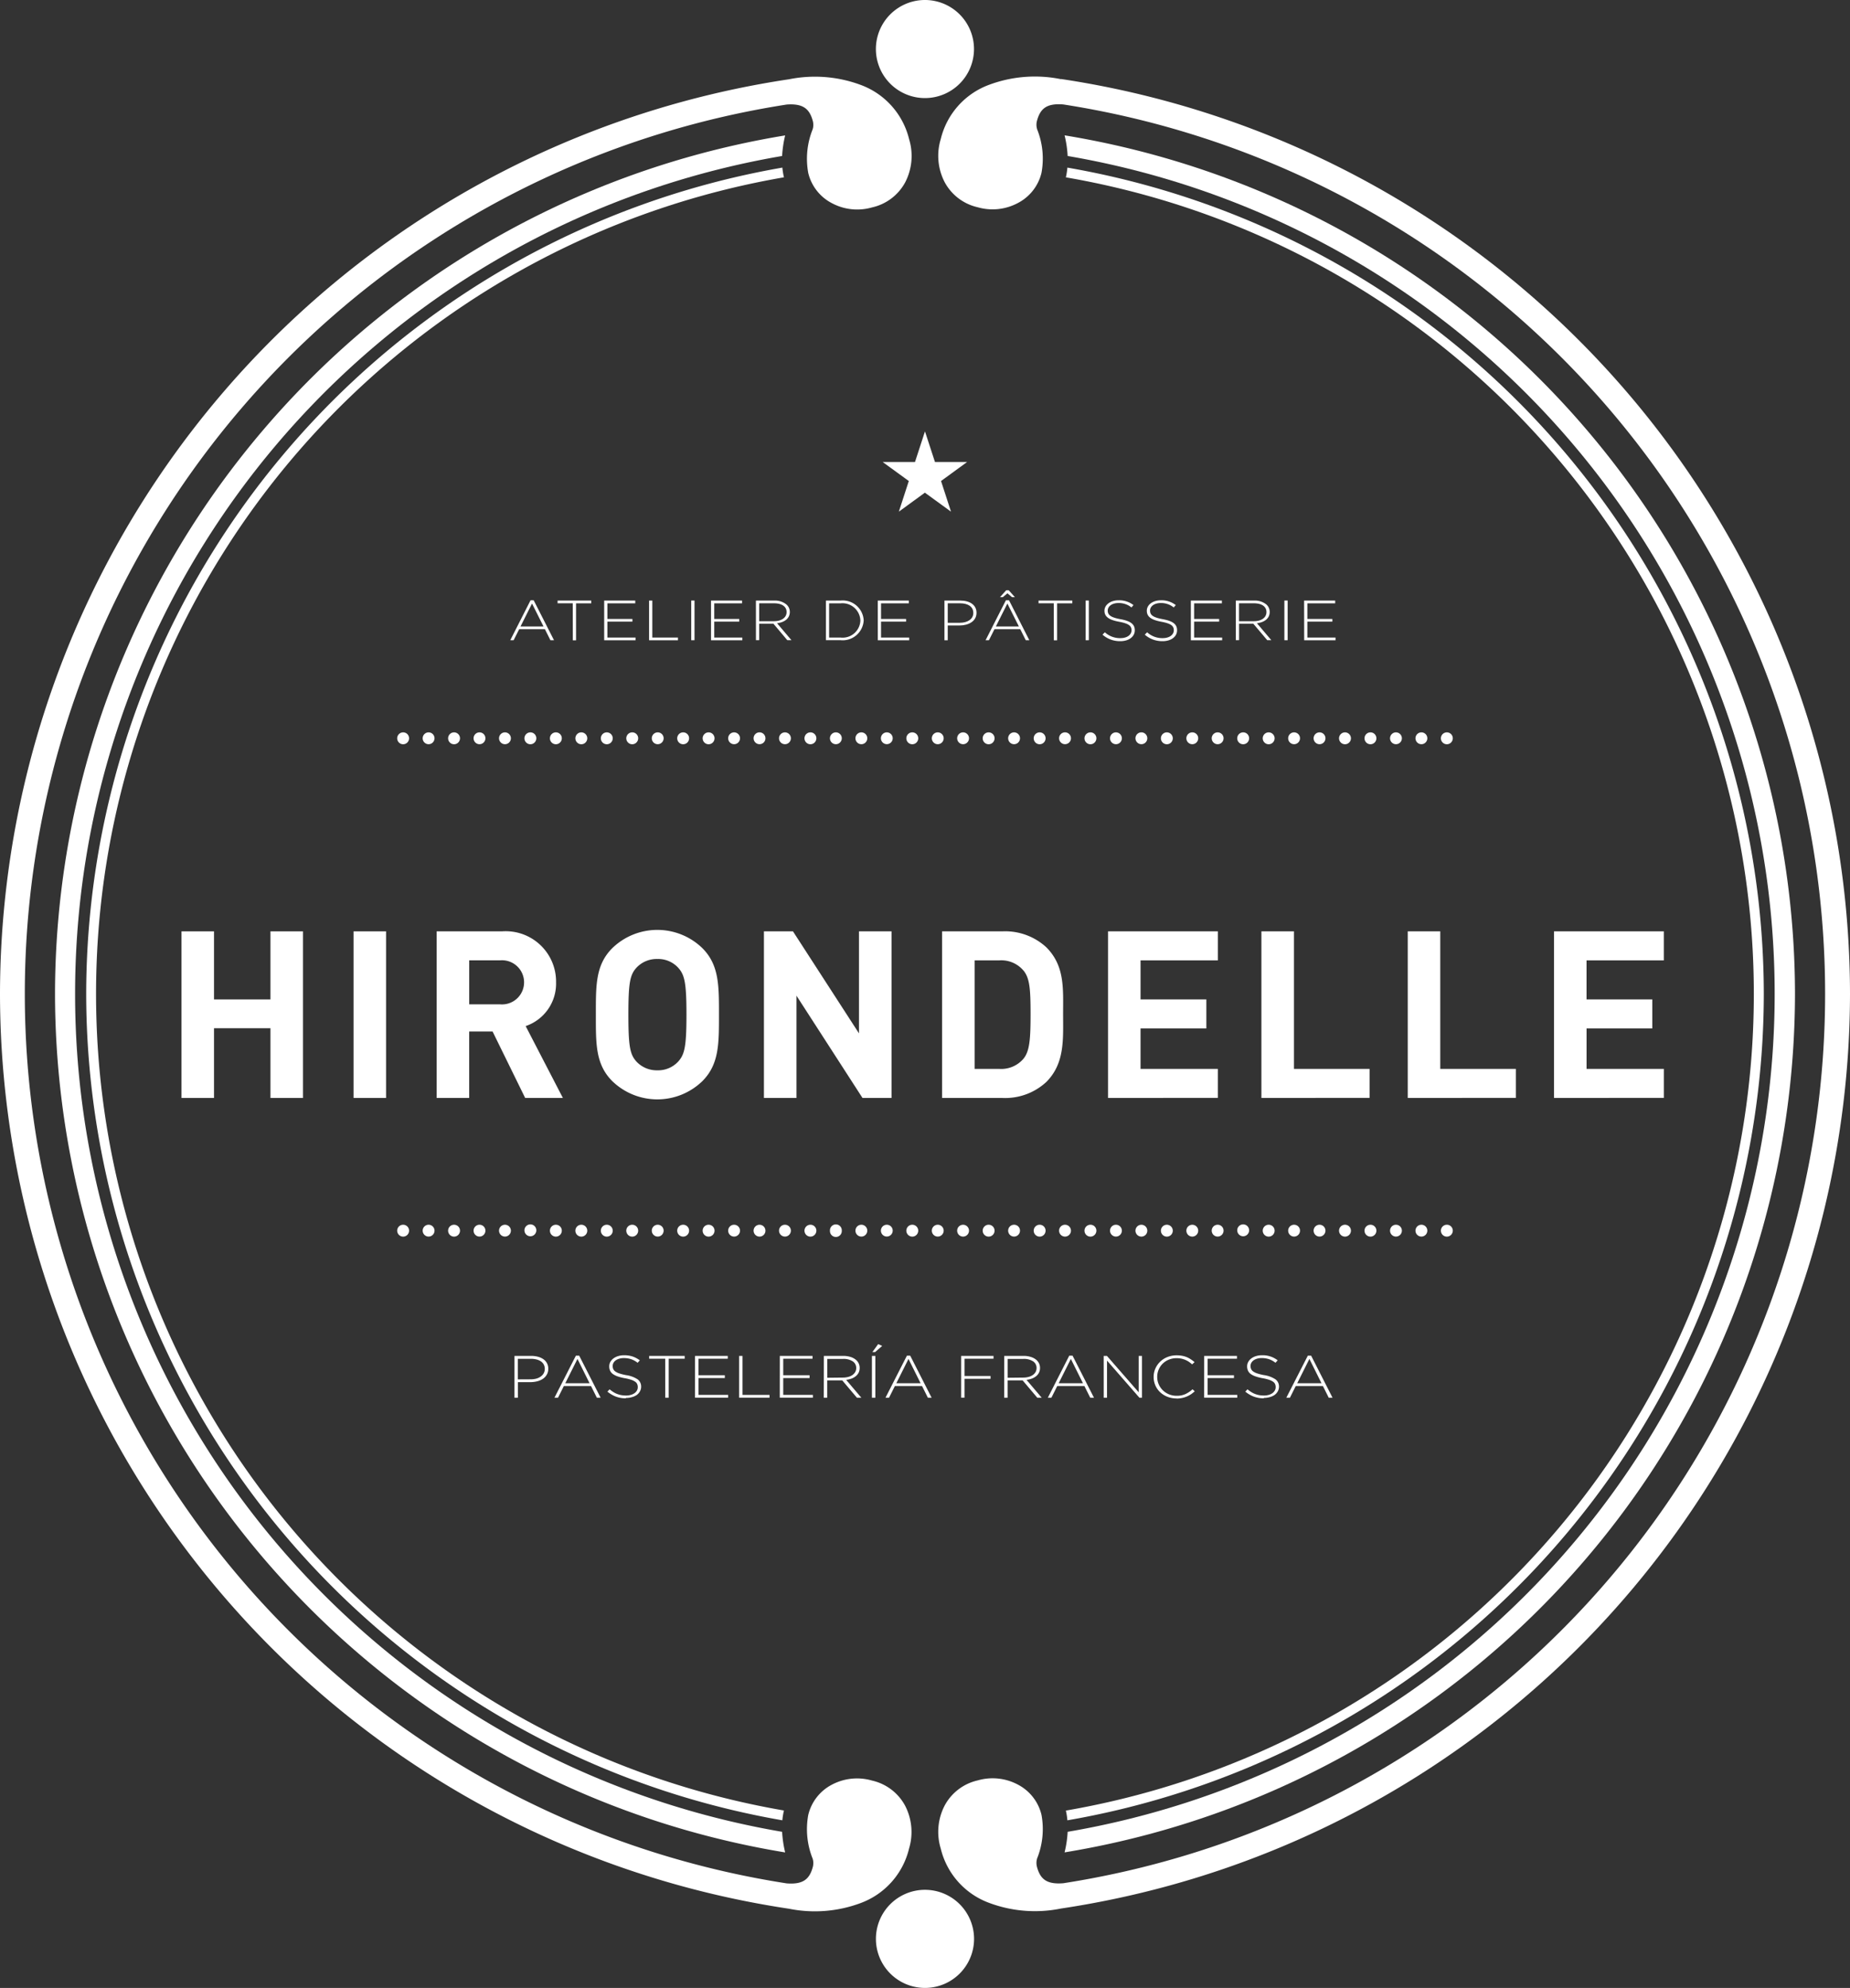 <?xml version="1.0" encoding="UTF-8"?> <svg xmlns="http://www.w3.org/2000/svg" xmlns:xlink="http://www.w3.org/1999/xlink" id="Grupo_150" data-name="Grupo 150" width="83.773" height="90.037" viewBox="0 0 83.773 90.037"><rect x="0" y="0" width="83.773" height="90.037" fill="#333333" stroke="none"/><defs><clipPath id="clip-path"><rect id="Rectángulo_13" data-name="Rectángulo 13" width="83.773" height="90.037" fill="#fff"></rect></clipPath></defs><path id="Trazado_137" data-name="Trazado 137" d="M135.8,158.728h.141l.921,1.81H136.7l-.25-.5h-1.165l-.252.5h-.152Zm.587,1.187-.521-1.039-.521,1.039Z" transform="translate(-111.775 -131.541)" fill="#fff"></path><path id="Trazado_138" data-name="Trazado 138" d="M148.087,158.922H147.4V158.8h1.525v.124h-.689V160.6h-.146Z" transform="translate(-122.151 -131.599)" fill="#fff"></path><path id="Trazado_139" data-name="Trazado 139" d="M159.732,158.8h1.407v.124h-1.262v.708h1.133v.122h-1.133v.72h1.275v.123h-1.42Z" transform="translate(-132.373 -131.599)" fill="#fff"></path><path id="Trazado_140" data-name="Trazado 140" d="M171.6,158.8h.146v1.675h1.162v.123H171.6Z" transform="translate(-142.208 -131.599)" fill="#fff"></path><rect id="Rectángulo_9" data-name="Rectángulo 9" width="0.148" height="1.798" transform="translate(31.301 27.199)" fill="#fff"></rect><path id="Trazado_141" data-name="Trazado 141" d="M187.976,158.8h1.405v.124h-1.259v.708h1.132v.122h-1.132v.72h1.272v.123h-1.418Z" transform="translate(-155.779 -131.599)" fill="#fff"></path><g id="Grupo_6" data-name="Grupo 6"><g id="Grupo_5" data-name="Grupo 5" clip-path="url(#clip-path)"><path id="Trazado_142" data-name="Trazado 142" d="M199.844,158.8h.83a.815.815,0,0,1,.555.18.444.444,0,0,1,.15.334v0c0,.3-.245.472-.578.512l.652.768h-.188l-.627-.745h-.647v.745h-.146Zm.812.935c.33,0,.577-.153.577-.412v-.005c0-.244-.21-.395-.568-.395h-.674v.812Z" transform="translate(-165.614 -131.599)" fill="#fff"></path><path id="Trazado_143" data-name="Trazado 143" d="M218.357,158.8h.659a.95.95,0,0,1,1.05.894v0a.953.953,0,0,1-1.05.9h-.659Zm.659,1.675a.806.806,0,0,0,.9-.77V159.7a.812.812,0,0,0-.9-.775H218.5v1.551Z" transform="translate(-180.956 -131.599)" fill="#fff"></path><path id="Trazado_144" data-name="Trazado 144" d="M232.069,158.8h1.406v.124h-1.259v.708h1.134v.122h-1.134v.72h1.274v.123h-1.42Z" transform="translate(-192.32 -131.599)" fill="#fff"></path><path id="Trazado_145" data-name="Trazado 145" d="M249.7,158.8h.718c.436,0,.734.2.734.55v.006c0,.379-.359.572-.772.572h-.531v.67H249.7Zm.692,1.006c.366,0,.615-.174.615-.442v-.007c0-.284-.244-.434-.6-.434h-.558v.883Z" transform="translate(-206.933 -131.599)" fill="#fff"></path><path id="Trazado_146" data-name="Trazado 146" d="M261.48,156.539h.141l.92,1.81h-.161l-.25-.5h-1.167l-.252.5h-.152Zm.588,1.187-.521-1.039-.522,1.039Zm-.574-1.64h.114l.279.312h-.13l-.209-.174-.207.174h-.129Z" transform="translate(-215.93 -129.352)" fill="#fff"></path><path id="Trazado_147" data-name="Trazado 147" d="M275.259,158.922h-.688V158.8H276.1v.124h-.69V160.6h-.147Z" transform="translate(-227.542 -131.599)" fill="#fff"></path><rect id="Rectángulo_10" data-name="Rectángulo 10" width="0.144" height="1.798" transform="translate(49.161 27.199)" fill="#fff"></rect><path id="Trazado_148" data-name="Trazado 148" d="M291.5,160.222l.1-.1a1.009,1.009,0,0,0,.708.265c.3,0,.5-.151.5-.356v0c0-.191-.109-.3-.559-.385-.472-.087-.667-.233-.667-.5v0c0-.266.268-.472.636-.472a1.055,1.055,0,0,1,.678.216l-.091.107a.912.912,0,0,0-.592-.2c-.29,0-.483.152-.483.34v0c0,.19.109.306.577.392s.648.233.648.5v.006c0,.289-.273.49-.652.49a1.192,1.192,0,0,1-.8-.287" transform="translate(-241.569 -131.485)" fill="#fff"></path><path id="Trazado_149" data-name="Trazado 149" d="M302.7,160.222l.1-.1a1.01,1.01,0,0,0,.707.265c.3,0,.5-.151.5-.356v0c0-.191-.109-.3-.558-.385-.474-.087-.664-.233-.664-.5v0c0-.266.264-.472.633-.472a1.05,1.05,0,0,1,.678.216l-.093.107a.908.908,0,0,0-.59-.2c-.29,0-.482.152-.482.34v0c0,.19.107.306.575.392s.648.233.648.5v.006c0,.289-.275.49-.652.49a1.2,1.2,0,0,1-.8-.287" transform="translate(-250.854 -131.485)" fill="#fff"></path><path id="Trazado_150" data-name="Trazado 150" d="M314.829,158.8h1.406v.124h-1.258v.708h1.133v.122h-1.133v.72h1.27v.123h-1.418Z" transform="translate(-260.904 -131.599)" fill="#fff"></path><path id="Trazado_151" data-name="Trazado 151" d="M326.7,158.8h.831a.82.82,0,0,1,.556.18.453.453,0,0,1,.148.334v0c0,.3-.245.472-.579.512l.652.768h-.185l-.63-.745h-.646v.745H326.7Zm.812.935c.331,0,.575-.153.575-.412v-.005c0-.244-.207-.395-.567-.395h-.675v.812Z" transform="translate(-270.739 -131.599)" fill="#fff"></path><rect id="Rectángulo_11" data-name="Rectángulo 11" width="0.148" height="1.798" transform="translate(58.16 27.199)" fill="#fff"></rect><path id="Trazado_152" data-name="Trazado 152" d="M344.778,158.8h1.407v.124h-1.26v.708h1.132v.122h-1.132v.72H346.2v.123h-1.419Z" transform="translate(-285.724 -131.599)" fill="#fff"></path><path id="Trazado_153" data-name="Trazado 153" d="M105.547,193.921a.269.269,0,1,1-.269-.268.267.267,0,0,1,.269.268" transform="translate(-87.023 -160.483)" fill="#fff"></path><path id="Trazado_154" data-name="Trazado 154" d="M112.288,193.921a.268.268,0,1,1-.27-.268.268.268,0,0,1,.27.268" transform="translate(-92.612 -160.483)" fill="#fff"></path><path id="Trazado_155" data-name="Trazado 155" d="M119.011,193.921a.269.269,0,1,1-.269-.268.268.268,0,0,1,.269.268" transform="translate(-98.181 -160.483)" fill="#fff"></path><path id="Trazado_156" data-name="Trazado 156" d="M125.734,193.921a.268.268,0,1,1-.268-.268.267.267,0,0,1,.268.268" transform="translate(-103.753 -160.483)" fill="#fff"></path><path id="Trazado_157" data-name="Trazado 157" d="M132.465,193.921a.268.268,0,1,1-.267-.268.268.268,0,0,1,.267.268" transform="translate(-109.331 -160.483)" fill="#fff"></path><path id="Trazado_158" data-name="Trazado 158" d="M139.193,193.921a.269.269,0,1,1-.268-.268.267.267,0,0,1,.268.268" transform="translate(-114.907 -160.483)" fill="#fff"></path><path id="Trazado_159" data-name="Trazado 159" d="M145.928,193.921a.269.269,0,1,1-.267-.268.267.267,0,0,1,.267.268" transform="translate(-120.488 -160.483)" fill="#fff"></path><path id="Trazado_160" data-name="Trazado 160" d="M152.657,193.921a.269.269,0,1,1-.27-.268.269.269,0,0,1,.27.268" transform="translate(-126.064 -160.483)" fill="#fff"></path><path id="Trazado_161" data-name="Trazado 161" d="M159.385,193.921a.269.269,0,1,1-.27-.268.269.269,0,0,1,.27.268" transform="translate(-131.639 -160.483)" fill="#fff"></path><path id="Trazado_162" data-name="Trazado 162" d="M166.113,193.921a.269.269,0,1,1-.267-.268.266.266,0,0,1,.267.268" transform="translate(-137.215 -160.483)" fill="#fff"></path><path id="Trazado_163" data-name="Trazado 163" d="M172.851,193.921a.268.268,0,1,1-.268-.268.267.267,0,0,1,.268.268" transform="translate(-142.8 -160.483)" fill="#fff"></path><path id="Trazado_164" data-name="Trazado 164" d="M179.576,193.921a.269.269,0,1,1-.269-.268.267.267,0,0,1,.269.268" transform="translate(-148.372 -160.483)" fill="#fff"></path><path id="Trazado_165" data-name="Trazado 165" d="M186.306,193.921a.269.269,0,1,1-.269-.268.268.268,0,0,1,.269.268" transform="translate(-153.95 -160.483)" fill="#fff"></path><path id="Trazado_166" data-name="Trazado 166" d="M193.04,193.921a.268.268,0,1,1-.268-.268.268.268,0,0,1,.268.268" transform="translate(-159.53 -160.483)" fill="#fff"></path><path id="Trazado_167" data-name="Trazado 167" d="M199.765,193.921a.266.266,0,0,1-.268.267.268.268,0,1,1,.268-.267" transform="translate(-165.104 -160.483)" fill="#fff"></path><path id="Trazado_168" data-name="Trazado 168" d="M206.5,193.921a.268.268,0,1,1-.268-.268.268.268,0,0,1,.268.268" transform="translate(-170.687 -160.483)" fill="#fff"></path><path id="Trazado_169" data-name="Trazado 169" d="M213.223,193.921a.269.269,0,1,1-.267-.268.267.267,0,0,1,.267.268" transform="translate(-176.256 -160.483)" fill="#fff"></path><path id="Trazado_170" data-name="Trazado 170" d="M219.955,193.921a.268.268,0,1,1-.265-.268.267.267,0,0,1,.265.268" transform="translate(-181.837 -160.483)" fill="#fff"></path><path id="Trazado_171" data-name="Trazado 171" d="M226.692,193.921a.268.268,0,1,1-.269-.268.268.268,0,0,1,.269.268" transform="translate(-187.419 -160.483)" fill="#fff"></path><path id="Trazado_172" data-name="Trazado 172" d="M233.424,193.921a.267.267,0,1,1-.268-.268.267.267,0,0,1,.268.268" transform="translate(-193 -160.483)" fill="#fff"></path><path id="Trazado_173" data-name="Trazado 173" d="M240.15,193.921a.269.269,0,1,1-.27-.268.268.268,0,0,1,.27.268" transform="translate(-198.57 -160.483)" fill="#fff"></path><path id="Trazado_174" data-name="Trazado 174" d="M246.882,193.921a.268.268,0,1,1-.27-.268.268.268,0,0,1,.27.268" transform="translate(-204.15 -160.483)" fill="#fff"></path><path id="Trazado_175" data-name="Trazado 175" d="M253.6,193.921a.268.268,0,1,1-.265-.268.267.267,0,0,1,.265.268" transform="translate(-209.721 -160.483)" fill="#fff"></path><path id="Trazado_176" data-name="Trazado 176" d="M260.334,193.921a.269.269,0,1,1-.267-.268.268.268,0,0,1,.267.268" transform="translate(-215.297 -160.483)" fill="#fff"></path><path id="Trazado_177" data-name="Trazado 177" d="M267.068,193.921a.268.268,0,1,1-.269-.268.267.267,0,0,1,.269.268" transform="translate(-220.88 -160.483)" fill="#fff"></path><path id="Trazado_178" data-name="Trazado 178" d="M273.8,193.921a.269.269,0,1,1-.269-.268.268.268,0,0,1,.269.268" transform="translate(-226.453 -160.483)" fill="#fff"></path><path id="Trazado_179" data-name="Trazado 179" d="M280.539,193.921a.269.269,0,0,1-.269.267.268.268,0,0,1,0-.536.269.269,0,0,1,.269.268" transform="translate(-232.043 -160.483)" fill="#fff"></path><path id="Trazado_180" data-name="Trazado 180" d="M287.252,193.921a.269.269,0,1,1-.269-.268.267.267,0,0,1,.269.268" transform="translate(-237.605 -160.483)" fill="#fff"></path><path id="Trazado_181" data-name="Trazado 181" d="M293.991,193.921a.268.268,0,1,1-.269-.268.269.269,0,0,1,.269.268" transform="translate(-243.19 -160.483)" fill="#fff"></path><path id="Trazado_182" data-name="Trazado 182" d="M300.714,193.921a.267.267,0,0,1-.269.267.268.268,0,1,1,.269-.267" transform="translate(-248.761 -160.483)" fill="#fff"></path><path id="Trazado_183" data-name="Trazado 183" d="M307.448,193.921a.269.269,0,1,1-.272-.268.27.27,0,0,1,.272.268" transform="translate(-254.341 -160.483)" fill="#fff"></path><path id="Trazado_184" data-name="Trazado 184" d="M314.178,193.921a.268.268,0,1,1-.267-.268.266.266,0,0,1,.267.268" transform="translate(-259.92 -160.483)" fill="#fff"></path><path id="Trazado_185" data-name="Trazado 185" d="M320.9,193.921a.268.268,0,1,1-.267-.268.267.267,0,0,1,.267.268" transform="translate(-265.494 -160.483)" fill="#fff"></path><path id="Trazado_186" data-name="Trazado 186" d="M327.633,193.921a.269.269,0,1,1-.269-.268.266.266,0,0,1,.269.268" transform="translate(-271.07 -160.483)" fill="#fff"></path><path id="Trazado_187" data-name="Trazado 187" d="M334.371,193.921a.269.269,0,1,1-.27-.268.269.269,0,0,1,.27.268" transform="translate(-276.653 -160.483)" fill="#fff"></path><path id="Trazado_188" data-name="Trazado 188" d="M341.092,193.921a.268.268,0,1,1-.267-.268.267.267,0,0,1,.267.268" transform="translate(-282.224 -160.483)" fill="#fff"></path><path id="Trazado_189" data-name="Trazado 189" d="M347.823,193.921a.268.268,0,1,1-.269-.268.267.267,0,0,1,.269.268" transform="translate(-287.803 -160.483)" fill="#fff"></path><path id="Trazado_190" data-name="Trazado 190" d="M354.555,193.921a.269.269,0,1,1-.268-.268.269.269,0,0,1,.268.268" transform="translate(-293.381 -160.483)" fill="#fff"></path><path id="Trazado_191" data-name="Trazado 191" d="M361.281,193.921a.269.269,0,1,1-.269-.268.268.268,0,0,1,.269.268" transform="translate(-298.954 -160.483)" fill="#fff"></path><path id="Trazado_192" data-name="Trazado 192" d="M368.02,193.921a.268.268,0,1,1-.269-.268.269.269,0,0,1,.269.268" transform="translate(-304.539 -160.483)" fill="#fff"></path><path id="Trazado_193" data-name="Trazado 193" d="M374.751,193.921a.268.268,0,1,1-.268-.268.267.267,0,0,1,.268.268" transform="translate(-310.118 -160.483)" fill="#fff"></path><path id="Trazado_194" data-name="Trazado 194" d="M381.472,193.921a.269.269,0,1,1-.269-.268.267.267,0,0,1,.269.268" transform="translate(-315.686 -160.483)" fill="#fff"></path><path id="Trazado_195" data-name="Trazado 195" d="M105.547,324.12a.269.269,0,1,1-.269-.269.268.268,0,0,1,.269.269" transform="translate(-87.023 -268.381)" fill="#fff"></path><path id="Trazado_196" data-name="Trazado 196" d="M112.288,324.12a.268.268,0,1,1-.27-.269.269.269,0,0,1,.27.269" transform="translate(-92.612 -268.381)" fill="#fff"></path><path id="Trazado_197" data-name="Trazado 197" d="M119.011,324.12a.269.269,0,1,1-.269-.269.268.268,0,0,1,.269.269" transform="translate(-98.181 -268.381)" fill="#fff"></path><path id="Trazado_198" data-name="Trazado 198" d="M125.734,324.12a.268.268,0,1,1-.268-.269.267.267,0,0,1,.268.269" transform="translate(-103.753 -268.381)" fill="#fff"></path><path id="Trazado_199" data-name="Trazado 199" d="M132.465,324.12a.268.268,0,1,1-.267-.269.268.268,0,0,1,.267.269" transform="translate(-109.331 -268.381)" fill="#fff"></path><path id="Trazado_200" data-name="Trazado 200" d="M139.193,324.12a.269.269,0,0,1-.537,0,.269.269,0,1,1,.537,0" transform="translate(-114.907 -268.381)" fill="#fff"></path><path id="Trazado_201" data-name="Trazado 201" d="M145.928,324.12a.269.269,0,1,1-.267-.269.267.267,0,0,1,.267.269" transform="translate(-120.488 -268.381)" fill="#fff"></path><path id="Trazado_202" data-name="Trazado 202" d="M152.657,324.12a.269.269,0,1,1-.27-.269.269.269,0,0,1,.27.269" transform="translate(-126.064 -268.381)" fill="#fff"></path><path id="Trazado_203" data-name="Trazado 203" d="M159.385,324.12a.269.269,0,1,1-.27-.269.269.269,0,0,1,.27.269" transform="translate(-131.639 -268.381)" fill="#fff"></path><path id="Trazado_204" data-name="Trazado 204" d="M166.113,324.12a.269.269,0,0,1-.538,0,.269.269,0,1,1,.538,0" transform="translate(-137.215 -268.381)" fill="#fff"></path><path id="Trazado_205" data-name="Trazado 205" d="M172.851,324.12a.268.268,0,1,1-.268-.269.267.267,0,0,1,.268.269" transform="translate(-142.8 -268.381)" fill="#fff"></path><path id="Trazado_206" data-name="Trazado 206" d="M179.576,324.12a.269.269,0,1,1-.269-.269.268.268,0,0,1,.269.269" transform="translate(-148.372 -268.381)" fill="#fff"></path><path id="Trazado_207" data-name="Trazado 207" d="M186.306,324.12a.269.269,0,1,1-.269-.269.268.268,0,0,1,.269.269" transform="translate(-153.95 -268.381)" fill="#fff"></path><path id="Trazado_208" data-name="Trazado 208" d="M193.04,324.12a.268.268,0,1,1-.268-.269.268.268,0,0,1,.268.269" transform="translate(-159.53 -268.381)" fill="#fff"></path><path id="Trazado_209" data-name="Trazado 209" d="M199.765,324.12a.266.266,0,0,1-.268.268.268.268,0,1,1,.268-.268" transform="translate(-165.104 -268.381)" fill="#fff"></path><path id="Trazado_210" data-name="Trazado 210" d="M206.5,324.12a.268.268,0,1,1-.268-.269.268.268,0,0,1,.268.269" transform="translate(-170.687 -268.381)" fill="#fff"></path><path id="Trazado_211" data-name="Trazado 211" d="M213.223,324.12a.269.269,0,1,1-.267-.269.267.267,0,0,1,.267.269" transform="translate(-176.256 -268.381)" fill="#fff"></path><path id="Trazado_212" data-name="Trazado 212" d="M219.955,324.12a.268.268,0,1,1-.535,0,.268.268,0,1,1,.535,0" transform="translate(-181.837 -268.381)" fill="#fff"></path><path id="Trazado_213" data-name="Trazado 213" d="M226.692,324.12a.268.268,0,1,1-.269-.269.268.268,0,0,1,.269.269" transform="translate(-187.419 -268.381)" fill="#fff"></path><path id="Trazado_214" data-name="Trazado 214" d="M233.424,324.12a.267.267,0,1,1-.268-.269.267.267,0,0,1,.268.269" transform="translate(-193 -268.381)" fill="#fff"></path><path id="Trazado_215" data-name="Trazado 215" d="M240.15,324.12a.269.269,0,1,1-.27-.269.269.269,0,0,1,.27.269" transform="translate(-198.57 -268.381)" fill="#fff"></path><path id="Trazado_216" data-name="Trazado 216" d="M246.882,324.12a.268.268,0,1,1-.27-.269.268.268,0,0,1,.27.269" transform="translate(-204.15 -268.381)" fill="#fff"></path><path id="Trazado_217" data-name="Trazado 217" d="M253.6,324.12a.268.268,0,1,1-.536,0,.268.268,0,1,1,.536,0" transform="translate(-209.721 -268.381)" fill="#fff"></path><path id="Trazado_218" data-name="Trazado 218" d="M260.334,324.12a.269.269,0,1,1-.267-.269.268.268,0,0,1,.267.269" transform="translate(-215.297 -268.381)" fill="#fff"></path><path id="Trazado_219" data-name="Trazado 219" d="M267.068,324.12a.268.268,0,1,1-.269-.269.267.267,0,0,1,.269.269" transform="translate(-220.88 -268.381)" fill="#fff"></path><path id="Trazado_220" data-name="Trazado 220" d="M273.8,324.12a.269.269,0,1,1-.269-.269.268.268,0,0,1,.269.269" transform="translate(-226.453 -268.381)" fill="#fff"></path><path id="Trazado_221" data-name="Trazado 221" d="M280.539,324.12a.269.269,0,0,1-.269.268.268.268,0,0,1,0-.537.27.27,0,0,1,.269.269" transform="translate(-232.043 -268.381)" fill="#fff"></path><path id="Trazado_222" data-name="Trazado 222" d="M287.252,324.12a.269.269,0,1,1-.269-.269.267.267,0,0,1,.269.269" transform="translate(-237.605 -268.381)" fill="#fff"></path><path id="Trazado_223" data-name="Trazado 223" d="M293.991,324.12a.268.268,0,1,1-.269-.269.269.269,0,0,1,.269.269" transform="translate(-243.19 -268.381)" fill="#fff"></path><path id="Trazado_224" data-name="Trazado 224" d="M300.714,324.12a.267.267,0,0,1-.269.268.268.268,0,1,1,.269-.268" transform="translate(-248.761 -268.381)" fill="#fff"></path><path id="Trazado_225" data-name="Trazado 225" d="M307.448,324.12a.269.269,0,1,1-.272-.269.27.27,0,0,1,.272.269" transform="translate(-254.341 -268.381)" fill="#fff"></path><path id="Trazado_226" data-name="Trazado 226" d="M314.178,324.12a.268.268,0,1,1-.536,0,.268.268,0,1,1,.536,0" transform="translate(-259.92 -268.381)" fill="#fff"></path><path id="Trazado_227" data-name="Trazado 227" d="M320.9,324.12a.268.268,0,1,1-.267-.269.267.267,0,0,1,.267.269" transform="translate(-265.494 -268.381)" fill="#fff"></path><path id="Trazado_228" data-name="Trazado 228" d="M327.633,324.12a.269.269,0,0,1-.537,0,.269.269,0,1,1,.537,0" transform="translate(-271.07 -268.381)" fill="#fff"></path><path id="Trazado_229" data-name="Trazado 229" d="M334.371,324.12a.269.269,0,1,1-.27-.269.269.269,0,0,1,.27.269" transform="translate(-276.653 -268.381)" fill="#fff"></path><path id="Trazado_230" data-name="Trazado 230" d="M341.092,324.12a.268.268,0,1,1-.267-.269.267.267,0,0,1,.267.269" transform="translate(-282.224 -268.381)" fill="#fff"></path><path id="Trazado_231" data-name="Trazado 231" d="M347.823,324.12a.268.268,0,1,1-.269-.269.268.268,0,0,1,.269.269" transform="translate(-287.803 -268.381)" fill="#fff"></path><path id="Trazado_232" data-name="Trazado 232" d="M354.555,324.12a.269.269,0,1,1-.268-.269.269.269,0,0,1,.268.269" transform="translate(-293.381 -268.381)" fill="#fff"></path><path id="Trazado_233" data-name="Trazado 233" d="M361.281,324.12a.269.269,0,1,1-.269-.269.268.268,0,0,1,.269.269" transform="translate(-298.954 -268.381)" fill="#fff"></path><path id="Trazado_234" data-name="Trazado 234" d="M368.02,324.12a.268.268,0,1,1-.269-.269.269.269,0,0,1,.269.269" transform="translate(-304.539 -268.381)" fill="#fff"></path><path id="Trazado_235" data-name="Trazado 235" d="M374.751,324.12a.268.268,0,1,1-.268-.269.267.267,0,0,1,.268.269" transform="translate(-310.118 -268.381)" fill="#fff"></path><path id="Trazado_236" data-name="Trazado 236" d="M381.472,324.12a.269.269,0,1,1-.269-.269.267.267,0,0,1,.269.269" transform="translate(-315.686 -268.381)" fill="#fff"></path><path id="Trazado_237" data-name="Trazado 237" d="M52.01,253.817v-3.159H49.454v3.159H47.982v-7.546h1.472v3.083H52.01v-3.083h1.473v7.546Z" transform="translate(-39.763 -204.089)" fill="#fff"></path><rect id="Rectángulo_12" data-name="Rectángulo 12" width="1.472" height="7.546" transform="translate(16.01 42.182)" fill="#fff"></rect><path id="Trazado_238" data-name="Trazado 238" d="M119.449,253.817l-1.475-3.009h-1.06v3.009h-1.473v-7.546H118.4a2.281,2.281,0,0,1,2.448,2.31,2.03,2.03,0,0,1-1.377,1.981l1.686,3.255Zm-1.144-6.232h-1.39v1.991h1.39a1,1,0,1,0,0-1.991" transform="translate(-95.668 -204.089)" fill="#fff"></path><path id="Trazado_239" data-name="Trazado 239" d="M162.35,252.733a2.93,2.93,0,0,1-4.081,0c-.764-.764-.743-1.706-.743-3.011s-.021-2.247.743-3.01a2.929,2.929,0,0,1,4.081,0c.762.763.751,1.706.751,3.01s.011,2.247-.751,3.011m-1.092-5.131a1.228,1.228,0,0,0-.945-.4,1.25,1.25,0,0,0-.953.4c-.286.319-.361.668-.361,2.12s.075,1.8.361,2.122a1.257,1.257,0,0,0,.953.4,1.235,1.235,0,0,0,.945-.4c.285-.318.371-.669.371-2.122s-.086-1.8-.371-2.12" transform="translate(-130.544 -203.768)" fill="#fff"></path><path id="Trazado_240" data-name="Trazado 240" d="M206.425,253.817l-2.989-4.631v4.631h-1.474v-7.546h1.315l2.989,4.621v-4.621h1.474v7.546Z" transform="translate(-167.369 -204.089)" fill="#fff"></path><path id="Trazado_241" data-name="Trazado 241" d="M253.78,253.095a2.744,2.744,0,0,1-1.992.721h-2.724V246.27h2.724a2.752,2.752,0,0,1,1.992.719c.849.848.763,1.888.763,3.022s.086,2.236-.763,3.084m-1.028-5.044a1.309,1.309,0,0,0-1.1-.466h-1.113V252.5h1.113a1.322,1.322,0,0,0,1.1-.465c.276-.341.318-.883.318-2.026s-.042-1.62-.318-1.961" transform="translate(-206.403 -204.088)" fill="#fff"></path><path id="Trazado_242" data-name="Trazado 242" d="M292.936,253.817v-7.546h4.972v1.314h-3.5v1.769h2.98v1.314h-2.98V252.5h3.5v1.314Z" transform="translate(-242.761 -204.089)" fill="#fff"></path><path id="Trazado_243" data-name="Trazado 243" d="M333.484,253.817v-7.546h1.474V252.5h3.424v1.314Z" transform="translate(-276.364 -204.089)" fill="#fff"></path><path id="Trazado_244" data-name="Trazado 244" d="M372.172,253.817v-7.546h1.472V252.5h3.424v1.314Z" transform="translate(-308.425 -204.089)" fill="#fff"></path><path id="Trazado_245" data-name="Trazado 245" d="M410.835,253.817v-7.546h4.974v1.314h-3.5v1.769h2.977v1.314H412.31V252.5h3.5v1.314Z" transform="translate(-340.466 -204.089)" fill="#fff"></path><path id="Trazado_246" data-name="Trazado 246" d="M235.294,114.068l.453,1.388H237.2l-1.178.86.451,1.388-1.183-.86-1.179.86.451-1.388-1.182-.86h1.462Z" transform="translate(-193.409 -94.53)" fill="#fff"></path><path id="Trazado_247" data-name="Trazado 247" d="M233.79,4.442a2.221,2.221,0,1,0-2.224-2.222,2.222,2.222,0,0,0,2.224,2.222" transform="translate(-191.903)" fill="#fff"></path><path id="Trazado_248" data-name="Trazado 248" d="M233.79,499.708a2.222,2.222,0,1,0,2.221,2.221,2.224,2.224,0,0,0-2.221-2.221" transform="translate(-191.903 -414.116)" fill="#fff"></path><path id="Trazado_249" data-name="Trazado 249" d="M253.627,20.422v0a5.927,5.927,0,0,0-3.254.254,3.491,3.491,0,0,0-2.191,2.458,2.594,2.594,0,0,0,.176,1.951,2.261,2.261,0,0,0,1.493,1.137,2.43,2.43,0,0,0,1.815-.187,2.086,2.086,0,0,0,1.077-1.371,3.558,3.558,0,0,0-.2-1.979c-.007-.025-.008-.05-.016-.073a.688.688,0,0,1,.007-.286c.147-.561.428-.822,1.2-.759a40.767,40.767,0,0,1,0,80.563c-.774.063-1.055-.2-1.2-.76a.69.69,0,0,1-.007-.287c.007-.025.009-.046.016-.07a3.569,3.569,0,0,0,.2-1.982,2.091,2.091,0,0,0-1.077-1.372,2.429,2.429,0,0,0-1.815-.185,2.264,2.264,0,0,0-1.493,1.139,2.588,2.588,0,0,0-.176,1.949,3.493,3.493,0,0,0,2.191,2.458,5.915,5.915,0,0,0,3.254.256v0a41.948,41.948,0,0,0,35.728-41.431h0a41.95,41.95,0,0,0-35.728-41.431" transform="translate(-205.582 -16.836)" fill="#fff"></path><path id="Trazado_250" data-name="Trazado 250" d="M41.162,100.567a2.593,2.593,0,0,0-.176-1.949,2.266,2.266,0,0,0-1.5-1.139,2.428,2.428,0,0,0-1.813.185A2.092,2.092,0,0,0,36.6,99.036a3.586,3.586,0,0,0,.2,1.983c.006.024.012.045.018.07a.739.739,0,0,1-.007.287c-.147.558-.427.819-1.189.76a40.768,40.768,0,0,1,0-80.566c.762-.056,1.042.206,1.189.762a.739.739,0,0,1,.007.286l-.018.072a3.575,3.575,0,0,0-.2,1.98,2.088,2.088,0,0,0,1.078,1.371,2.428,2.428,0,0,0,1.813.187,2.262,2.262,0,0,0,1.5-1.137,2.6,2.6,0,0,0,.176-1.951,3.5,3.5,0,0,0-2.189-2.458,5.942,5.942,0,0,0-3.246-.257v0A41.951,41.951,0,0,0,0,61.853H0a41.949,41.949,0,0,0,35.727,41.431v0a5.926,5.926,0,0,0,3.246-.257,3.5,3.5,0,0,0,2.189-2.458" transform="translate(0 -16.835)" fill="#fff"></path><path id="Trazado_251" data-name="Trazado 251" d="M14.543,74.7h0a39.458,39.458,0,0,0,33.063,38.883,5.248,5.248,0,0,1-.138-.934,38.5,38.5,0,0,1,0-75.9,5.19,5.19,0,0,1,.138-.932A39.456,39.456,0,0,0,14.543,74.7" transform="translate(-12.052 -29.684)" fill="#fff"></path><path id="Trazado_252" data-name="Trazado 252" d="M54.383,44.761a2.993,2.993,0,0,1-.072-.441A38.041,38.041,0,0,0,22.786,81.746h0A38.043,38.043,0,0,0,54.31,119.173a3.071,3.071,0,0,1,.072-.444,37.531,37.531,0,0,1,0-73.969" transform="translate(-18.883 -36.729)" fill="#fff"></path><path id="Trazado_253" data-name="Trazado 253" d="M314.523,74.688h0A39.456,39.456,0,0,0,281.448,35.8a5.043,5.043,0,0,1,.139.935,38.5,38.5,0,0,1,0,75.9,5.024,5.024,0,0,1-.139.932,39.457,39.457,0,0,0,33.075-38.884" transform="translate(-233.241 -29.67)" fill="#fff"></path><path id="Trazado_254" data-name="Trazado 254" d="M281.785,118.73a3.077,3.077,0,0,1,.069.441,38.039,38.039,0,0,0,31.536-37.427h0a38.039,38.039,0,0,0-31.536-37.427,3.085,3.085,0,0,1-.069.441,37.532,37.532,0,0,1,0,73.972" transform="translate(-233.52 -36.726)" fill="#fff"></path><path id="Trazado_255" data-name="Trazado 255" d="M136.015,358.534h.756a1.165,1.165,0,0,1,.314.04.765.765,0,0,1,.245.114.52.52,0,0,1,.159.181.514.514,0,0,1,.056.244v.006a.509.509,0,0,1-.066.262.566.566,0,0,1-.176.19.814.814,0,0,1-.259.113,1.238,1.238,0,0,1-.312.038h-.563v.707h-.155Zm.726,1.06a1.034,1.034,0,0,0,.265-.032.651.651,0,0,0,.2-.095.444.444,0,0,0,.133-.148.4.4,0,0,0,.048-.194v0a.41.41,0,0,0-.046-.2.4.4,0,0,0-.129-.143.63.63,0,0,0-.2-.087,1.048,1.048,0,0,0-.256-.03h-.59v.932Z" transform="translate(-112.718 -297.123)" fill="#fff"></path><path id="Trazado_256" data-name="Trazado 256" d="M147.554,358.462h.149l.971,1.906h-.17l-.265-.53h-1.23l-.265.53h-.161Zm.619,1.249-.548-1.1-.551,1.1Z" transform="translate(-121.476 -297.063)" fill="#fff"></path><path id="Trazado_257" data-name="Trazado 257" d="M161.418,360.328a1.277,1.277,0,0,1-.451-.075,1.409,1.409,0,0,1-.388-.227l.1-.105a1.466,1.466,0,0,0,.171.125.89.89,0,0,0,.175.087,1.026,1.026,0,0,0,.188.052,1.312,1.312,0,0,0,.214.017.753.753,0,0,0,.214-.029.535.535,0,0,0,.167-.078.38.38,0,0,0,.108-.119.3.3,0,0,0,.038-.15v-.006a.338.338,0,0,0-.026-.135.251.251,0,0,0-.092-.108.671.671,0,0,0-.179-.087,1.909,1.909,0,0,0-.292-.072,2.137,2.137,0,0,1-.322-.082.842.842,0,0,1-.219-.11.388.388,0,0,1-.123-.148.456.456,0,0,1-.039-.192v-.006a.4.4,0,0,1,.05-.2.532.532,0,0,1,.14-.158.7.7,0,0,1,.212-.105.908.908,0,0,1,.269-.038,1.2,1.2,0,0,1,.391.057,1.225,1.225,0,0,1,.323.173l-.1.111a.985.985,0,0,0-.3-.165,1.037,1.037,0,0,0-.323-.048.718.718,0,0,0-.21.028.522.522,0,0,0-.161.077.342.342,0,0,0-.1.113.29.29,0,0,0-.035.139v0a.348.348,0,0,0,.025.137.28.28,0,0,0,.092.111.675.675,0,0,0,.187.09,2.292,2.292,0,0,0,.3.076,1.284,1.284,0,0,1,.524.19.4.4,0,0,1,.16.332v0a.421.421,0,0,1-.052.209.492.492,0,0,1-.142.165.7.7,0,0,1-.218.1.949.949,0,0,1-.279.038" transform="translate(-133.074 -296.997)" fill="#fff"></path><path id="Trazado_258" data-name="Trazado 258" d="M172.344,358.662h-.727v-.128h1.609v.128H172.5v1.766h-.155Z" transform="translate(-142.221 -297.123)" fill="#fff"></path><path id="Trazado_259" data-name="Trazado 259" d="M183.751,358.534h1.482v.128h-1.327v.749H185.1v.126h-1.193v.763h1.343v.127h-1.5Z" transform="translate(-152.278 -297.123)" fill="#fff"></path><path id="Trazado_260" data-name="Trazado 260" d="M195.4,358.534h.154V360.3h1.224v.127H195.4Z" transform="translate(-161.932 -297.123)" fill="#fff"></path><path id="Trazado_261" data-name="Trazado 261" d="M206.16,358.534h1.482v.128h-1.327v.749h1.193v.126h-1.193v.763h1.343v.127h-1.5Z" transform="translate(-170.848 -297.123)" fill="#fff"></path><path id="Trazado_262" data-name="Trazado 262" d="M217.806,358.534h.876a1.057,1.057,0,0,1,.342.051.68.68,0,0,1,.245.136.487.487,0,0,1,.116.158.459.459,0,0,1,.042.193v.006a.48.48,0,0,1-.046.213.474.474,0,0,1-.129.16.677.677,0,0,1-.194.11,1.121,1.121,0,0,1-.242.058l.687.809h-.2l-.664-.785h-.682v.785h-.155Zm.858.982a.935.935,0,0,0,.243-.03.609.609,0,0,0,.192-.085.427.427,0,0,0,.126-.136.361.361,0,0,0,.046-.184v0a.354.354,0,0,0-.157-.3.757.757,0,0,0-.442-.111h-.712v.854Z" transform="translate(-180.499 -297.123)" fill="#fff"></path><path id="Trazado_263" data-name="Trazado 263" d="M230.5,355.948h.155v1.894H230.5Zm.283-.535.182.082-.319.278h-.125Z" transform="translate(-191.017 -294.537)" fill="#fff"></path><path id="Trazado_264" data-name="Trazado 264" d="M235.065,358.462h.148l.97,1.906h-.169l-.265-.53H234.52l-.265.53h-.161Zm.619,1.249-.548-1.1-.551,1.1Z" transform="translate(-193.997 -297.063)" fill="#fff"></path><path id="Trazado_265" data-name="Trazado 265" d="M254.093,358.534h1.467v.128h-1.313v.781h1.179v.127h-1.179v.857h-.154Z" transform="translate(-210.571 -297.123)" fill="#fff"></path><path id="Trazado_266" data-name="Trazado 266" d="M265.488,358.534h.876a1.049,1.049,0,0,1,.341.051.676.676,0,0,1,.245.136.493.493,0,0,1,.117.158.466.466,0,0,1,.041.193v.006a.462.462,0,0,1-.174.373.692.692,0,0,1-.194.11,1.119,1.119,0,0,1-.242.058l.688.809h-.2l-.664-.785h-.681v.785h-.155Zm.858.982a.942.942,0,0,0,.243-.03.609.609,0,0,0,.191-.085.432.432,0,0,0,.127-.136.372.372,0,0,0,.045-.184v0a.352.352,0,0,0-.156-.3.758.758,0,0,0-.443-.111h-.711v.854Z" transform="translate(-220.014 -297.123)" fill="#fff"></path><path id="Trazado_267" data-name="Trazado 267" d="M277.988,358.462h.149l.97,1.906h-.169l-.265-.53h-1.229l-.265.53h-.161Zm.62,1.249-.548-1.1-.551,1.1Z" transform="translate(-229.569 -297.063)" fill="#fff"></path><path id="Trazado_268" data-name="Trazado 268" d="M291.792,358.534h.146l1.438,1.648v-1.648h.149v1.894h-.116l-1.467-1.682v1.682h-.149Z" transform="translate(-241.813 -297.123)" fill="#fff"></path><path id="Trazado_269" data-name="Trazado 269" d="M306.026,360.308a1.111,1.111,0,0,1-.414-.076,1.033,1.033,0,0,1-.329-.207.913.913,0,0,1-.216-.31.95.95,0,0,1-.077-.381v0a.917.917,0,0,1,.078-.378.972.972,0,0,1,.218-.313.988.988,0,0,1,.329-.21,1.1,1.1,0,0,1,.417-.077,1.3,1.3,0,0,1,.253.022,1.058,1.058,0,0,1,.21.062,1.1,1.1,0,0,1,.182.1,1.674,1.674,0,0,1,.166.124l-.111.1a1.8,1.8,0,0,0-.142-.112,1.1,1.1,0,0,0-.159-.087,1.067,1.067,0,0,0-.185-.059,1.043,1.043,0,0,0-.216-.021.925.925,0,0,0-.349.065.853.853,0,0,0-.278.18.826.826,0,0,0-.184.269.81.81,0,0,0-.067.332v.006a.813.813,0,0,0,.069.333.842.842,0,0,0,.186.27.873.873,0,0,0,.279.182.91.91,0,0,0,.348.066.932.932,0,0,0,.392-.076,1.259,1.259,0,0,0,.325-.219l.1.092a1.829,1.829,0,0,1-.171.135,1.135,1.135,0,0,1-.188.1,1.092,1.092,0,0,1-.216.068,1.231,1.231,0,0,1-.253.025" transform="translate(-252.75 -296.971)" fill="#fff"></path><path id="Trazado_270" data-name="Trazado 270" d="M318.358,358.534h1.483v.128h-1.329v.749h1.194v.126h-1.194v.763h1.344v.127h-1.5Z" transform="translate(-263.829 -297.123)" fill="#fff"></path><path id="Trazado_271" data-name="Trazado 271" d="M330.067,360.328a1.275,1.275,0,0,1-.451-.075,1.378,1.378,0,0,1-.388-.227l.1-.105a1.344,1.344,0,0,0,.171.125.9.9,0,0,0,.175.087,1,1,0,0,0,.186.052,1.329,1.329,0,0,0,.215.017.756.756,0,0,0,.215-.029.535.535,0,0,0,.166-.078.38.38,0,0,0,.107-.119.305.305,0,0,0,.04-.15v-.006a.348.348,0,0,0-.026-.135.264.264,0,0,0-.092-.108.678.678,0,0,0-.181-.087,1.867,1.867,0,0,0-.292-.072,2.128,2.128,0,0,1-.321-.082.843.843,0,0,1-.219-.11.4.4,0,0,1-.123-.148.459.459,0,0,1-.039-.192v-.006a.393.393,0,0,1,.051-.2.506.506,0,0,1,.139-.158.685.685,0,0,1,.212-.105.9.9,0,0,1,.267-.038,1.1,1.1,0,0,1,.714.229l-.1.111a.974.974,0,0,0-.3-.165,1.034,1.034,0,0,0-.323-.048.713.713,0,0,0-.21.028.533.533,0,0,0-.161.077.356.356,0,0,0-.1.113.29.29,0,0,0-.035.139v0a.347.347,0,0,0,.026.137.27.27,0,0,0,.092.111.689.689,0,0,0,.186.09,2.314,2.314,0,0,0,.3.076,1.275,1.275,0,0,1,.523.19.4.4,0,0,1,.162.332v0a.436.436,0,0,1-.052.209.507.507,0,0,1-.143.165.693.693,0,0,1-.218.1.948.948,0,0,1-.278.038" transform="translate(-272.837 -296.997)" fill="#fff"></path><path id="Trazado_272" data-name="Trazado 272" d="M341.053,358.462h.149l.97,1.906H342l-.264-.53h-1.23l-.264.53h-.163Zm.619,1.249-.548-1.1-.551,1.1Z" transform="translate(-281.831 -297.063)" fill="#fff"></path></g></g></svg> 
